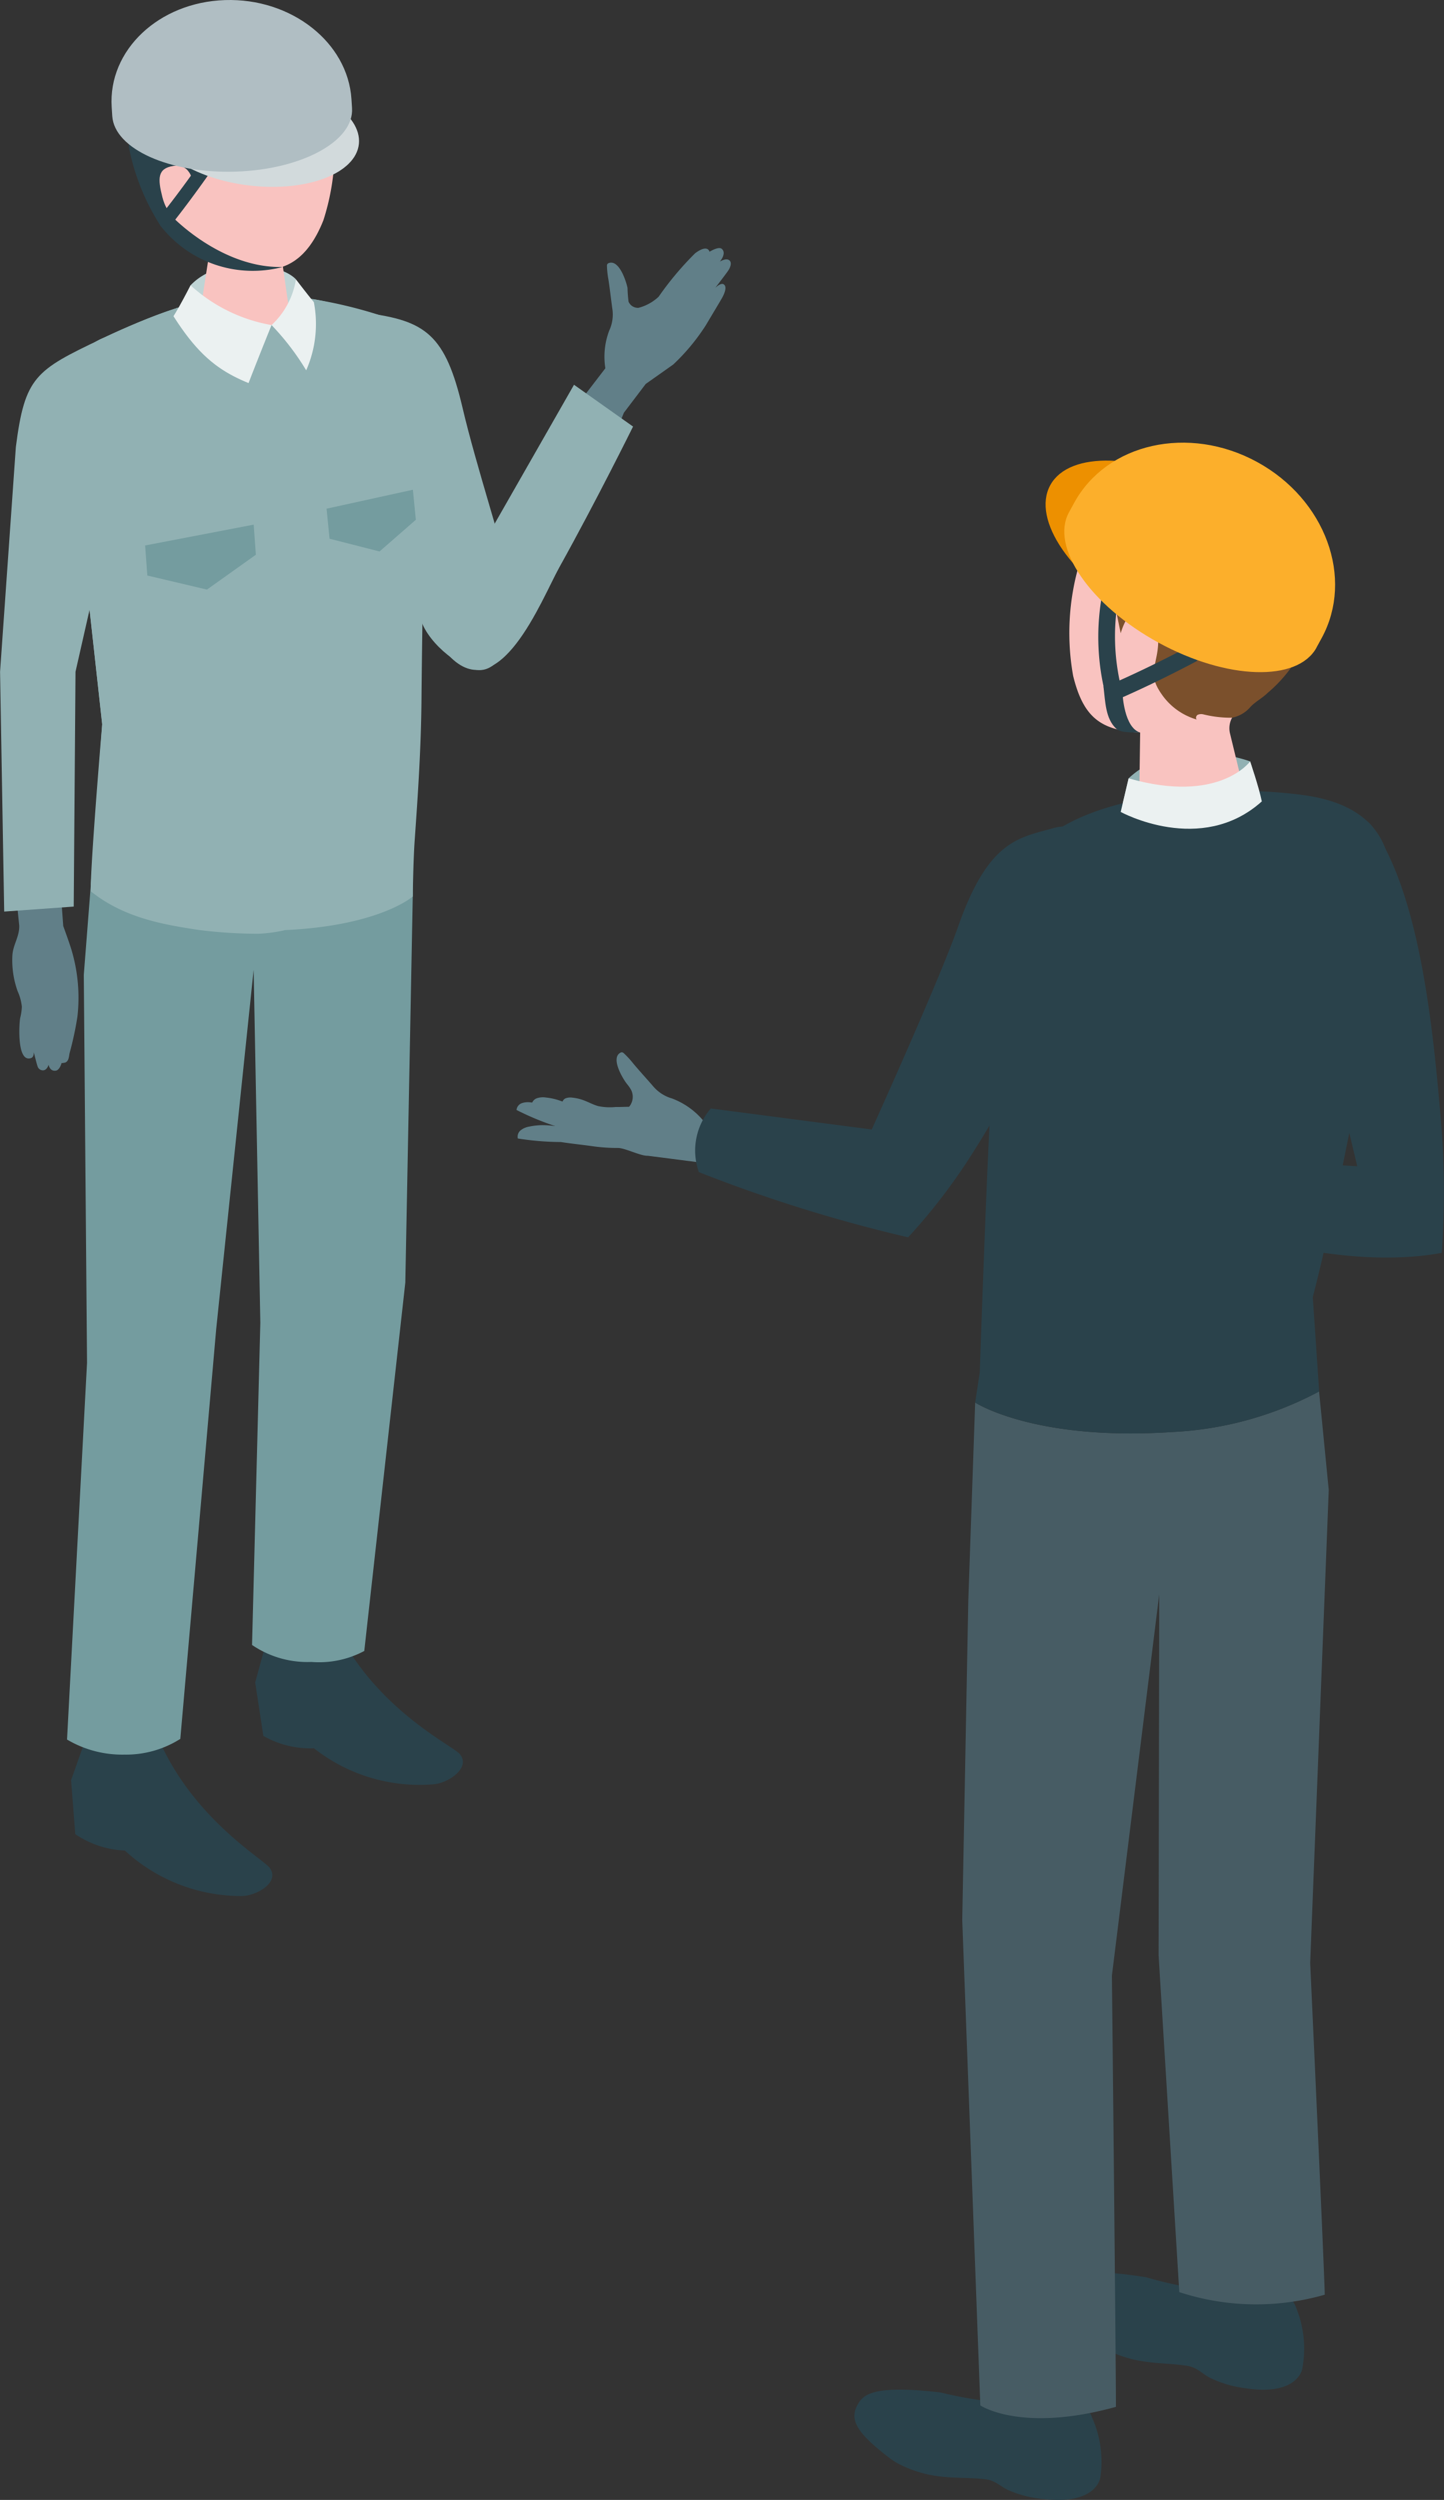 <svg xmlns="http://www.w3.org/2000/svg" xmlns:xlink="http://www.w3.org/1999/xlink" width="107.728" height="186.449" viewBox="0 0 107.728 186.449">
  <rect x="0" y="0" width="107.728" height="186.449" fill="#333333" stroke="none"/>
  <defs>
    <clipPath id="clip-path">
      <rect id="長方形_29314" data-name="長方形 29314" width="69.195" height="153.436" fill="none"/>
    </clipPath>
  </defs>
  <g id="グループ_28112" data-name="グループ 28112" transform="translate(-19338.273 -19016.039)">
    <g id="グループ_27567" data-name="グループ 27567" transform="translate(19376.805 19049.053)">
      <g id="グループ_27562" data-name="グループ 27562" transform="translate(0.001)" clip-path="url(#clip-path)">
        <path id="パス_70573" data-name="パス 70573" d="M44.087,59.813s-5.492-2.086-9.064,1.261c-.25,1.057-.592,2.507-.592,2.507a10.649,10.649,0,0,0,10.66-.291c-.23-.929-1-3.477-1-3.477" transform="translate(10.644 -36.039)" fill="#91b1b3"/>
        <path id="パス_70574" data-name="パス 70574" d="M166,126.8c-.749,0-.8.023-1.545.022a5.967,5.967,0,0,1-1.8-.1c-.538-.156-1.031-.437-1.559-.624A4.716,4.716,0,0,0,160,125.85a1.407,1.407,0,0,0-.672.056.6.6,0,0,0-.394.507,20.338,20.338,0,0,0,2.882,1.2,11.013,11.013,0,0,0,2.587,1.155Z" transform="translate(-158.932 -76.643)" fill="#617f88"/>
        <path id="パス_70575" data-name="パス 70575" d="M163.13,125.864c-.749,0-.8.023-1.545.022a5.97,5.97,0,0,1-1.8-.1c-.538-.156-1.031-.437-1.558-.624a4.716,4.716,0,0,0-1.092-.247,1.407,1.407,0,0,0-.672.056.6.6,0,0,0-.394.507,20.331,20.331,0,0,0,2.882,1.2,11,11,0,0,0,2.588,1.155Z" transform="translate(-154.946 -76.074)" fill="#617f88"/>
        <path id="パス_70576" data-name="パス 70576" d="M160.356,125.628c-.539,0-.573.016-1.113.016a4.294,4.294,0,0,1-1.3-.07c-.387-.112-.742-.315-1.123-.45a3.41,3.41,0,0,0-.787-.178,1.011,1.011,0,0,0-.484.04.428.428,0,0,0-.283.366,14.686,14.686,0,0,0,2.075.861,7.9,7.9,0,0,0,1.864.831Z" transform="translate(-151.859 -76.094)" fill="#617f88"/>
        <path id="パス_70577" data-name="パス 70577" d="M154.921,124.519l-3.879-.5c-.52.03-1.711-.594-2.231-.58a13.2,13.2,0,0,1-1.858-.127c-.792-.115-1.592-.19-2.383-.316a21.064,21.064,0,0,1-3.214-.264.615.615,0,0,1,.227-.624,1.45,1.45,0,0,1,.643-.267,4.876,4.876,0,0,1,1.152-.1c.6.018,1.187.145,1.783.119a2.428,2.428,0,0,0,.591-.115c1.966-.593,1.668-.547,2.676-.869.606-.194,1.174-.175,1.43-.853a1.151,1.151,0,0,0-.043-.9,2.788,2.788,0,0,0-.325-.467c-.315-.405-1.219-1.91-.488-2.319a.218.218,0,0,1,.131-.034.264.264,0,0,1,.134.075,6.863,6.863,0,0,1,.708.772c.467.557.96,1.091,1.436,1.641l.035.041a2.9,2.9,0,0,0,1.415.916,5.622,5.622,0,0,1,2.34,1.665Z" transform="translate(-141.257 -70.835)" fill="#617f88"/>
        <path id="パス_70578" data-name="パス 70578" d="M0,96.248l14.8.853L9.481,74.808c-.656-2.169.806-3.644,3.035-3.927,1.77-.224,2.91.181,3.386.862,3.452,4.935,4.48,14.347,5.075,21.208a64.979,64.979,0,0,1,.125,10.609C11.883,105.251.517,100.288.517,100.288Z" transform="translate(47.924 -43.133)" fill="#2a424b"/>
        <path id="パス_70579" data-name="パス 70579" d="M44.343,351.668a8.046,8.046,0,0,1,.481,4.636s-.343,2.075-4.363,1.414a8.2,8.2,0,0,1-2.569-.786c-.618-.344-.917-.75-1.666-.868-1.1-.173-2.224-.16-3.321-.34a8.989,8.989,0,0,1-2.962-1.014,5.13,5.13,0,0,1-.76-.518c-2.541-2.12-2.917-3.091-2.124-4.242.507-.735,1.672-1.2,6.129-.488a29.7,29.7,0,0,0,4.259.913,3.569,3.569,0,0,0,1.666-.292,4.331,4.331,0,0,1,2.545-.185,3.457,3.457,0,0,1,2.685,1.769" transform="translate(13.793 -212.631)" fill="#2a424b"/>
        <path id="パス_70580" data-name="パス 70580" d="M34.278,353.269c.185-.938-1.034-1.968-2.722-2.3s-3.206.16-3.39,1.1,1.034,1.968,2.722,2.3,3.206-.16,3.39-1.1" transform="translate(23.895 -213.702)" fill="#2a424b"/>
        <path id="パス_70581" data-name="パス 70581" d="M83.032,373.4a8.045,8.045,0,0,1,.681,4.611s-.254,2.088-4.3,1.6a8.213,8.213,0,0,1-2.6-.674c-.632-.317-.948-.71-1.7-.8-1.108-.126-2.229-.065-3.332-.2a8.995,8.995,0,0,1-3-.885,5.108,5.108,0,0,1-.782-.484c-2.63-2.009-3.048-2.963-2.3-4.146.474-.756,1.618-1.273,6.1-.752a29.649,29.649,0,0,0,4.294.729,3.568,3.568,0,0,0,1.652-.364,4.334,4.334,0,0,1,2.535-.294,3.456,3.456,0,0,1,2.758,1.652" transform="translate(-40.157 -226.248)" fill="#2a424b"/>
        <path id="パス_70582" data-name="パス 70582" d="M73.313,374.267c.144-.946-1.118-1.922-2.819-2.18s-3.2.3-3.34,1.243,1.118,1.922,2.819,2.181,3.2-.3,3.34-1.244" transform="translate(-30.377 -226.589)" fill="#2a424b"/>
        <path id="パス_70583" data-name="パス 70583" d="M22.941,181.844l-.513,14.78-.451,23.813,1.349,36.2s3.035,2.07,10.117.109c0-3.577-.3-32.168-.3-32.168l3.53-28.43-.047,26.923,1.544,25.118a18.468,18.468,0,0,0,10.851.192c0-1.138-1.086-24.746-1.086-24.746l1.385-35.27-.722-7.351a25.882,25.882,0,0,1-10.943,3.025c-10.308.694-14.721-2.2-14.721-2.2" transform="translate(11.277 -110.252)" fill="#475c64"/>
        <path id="パス_70584" data-name="パス 70584" d="M35.724,111.214a25.873,25.873,0,0,1-10.943,3.025c-10.308.694-14.721-2.2-14.721-2.2l.342-2.236s.444-13.068.731-18.46c.219-4.127.63-15.884,2.469-19.357,2.754-5.2,13.747-6.215,20.928-5.253,8.044,1.077,6.66,7.353,6.162,10.315-3.078,18.327-5.444,27.127-5.444,27.127Z" transform="translate(24.158 -40.449)" fill="#2a424b"/>
        <path id="パス_70585" data-name="パス 70585" d="M32.871,15.126c.7-1.641,2.793-3.849,8.179-3.41s6.524,4.415,6.239,9.117a8.734,8.734,0,0,1-2.978,6.33,1.624,1.624,0,0,0-.522,1.645c.4,1.652,1.122,4.608,1.122,4.608-.013.969-1.792,1.894-3.975,2.066s-3.942-.473-3.929-1.441l.073-5.317c-2.933-.166-4.238-1.121-5-4.237a18.2,18.2,0,0,1,.793-9.361" transform="translate(9.446 -7.101)" fill="#f9c3c0"/>
        <path id="パス_70586" data-name="パス 70586" d="M44.421,60.814s-2.319,3.2-9.064,1.261l-.592,2.507s5.985,3.292,10.529-.785c-.235-1.138-.873-2.982-.873-2.982" transform="translate(10.31 -37.04)" fill="#ebf1f1"/>
        <path id="パス_70587" data-name="パス 70587" d="M68.133,99.02a111.542,111.542,0,0,0,15.611,4.864,43.561,43.561,0,0,0,4.79-6.251A78.065,78.065,0,0,0,95.6,83.565,26.6,26.6,0,0,0,97.184,76.5c.166-2.677-.966-3.594-2.578-3.142-2.626.738-4.866.9-7.133,7.352-1.4,3.994-6.443,15.131-6.443,15.131L69.026,94.273a4.8,4.8,0,0,0-.893,4.747" transform="translate(-54.528 -44.615)" fill="#2a424b"/>
        <path id="パス_70588" data-name="パス 70588" d="M29.143,17.386c-.182-.9-.37-1.8-.546-2.7-.321-1.642-1.4-1.695-2.427-2.928a2.962,2.962,0,0,1-.692-2.718,2.874,2.874,0,0,1,.591-1A5.841,5.841,0,0,1,29.3,6.34c1.187-.262,2.271-.706,3.456-.945,2.405-.485,5.066-.133,6.607,1.971.324.443,1.54.76,2.017,1.244a6.462,6.462,0,0,1,1.459,2.462,12.108,12.108,0,0,1,.507,3.919c0,.469-.138.9-.149,1.371a5.574,5.574,0,0,1-.318,1.821,10.432,10.432,0,0,1-2.768,3.646c-.4.391-.875.629-1.262,1.02a2.43,2.43,0,0,1-1.391.834,8.392,8.392,0,0,1-2.145-.248.664.664,0,0,0-.421.03c-.125.07-.182.269-.069.356A4.8,4.8,0,0,1,32.2,21.935c-.794-1.14-.623-1.639-.38-2.837.263-1.3.17-2.771-.911-3.231-1.03-.438-1.484.626-1.768,1.518" transform="translate(15.932 -3.169)" fill="#7b502c"/>
        <path id="パス_70589" data-name="パス 70589" d="M47.6,36.807a.621.621,0,0,1-.5-.474,17.44,17.44,0,0,1-.315-6.978A.62.62,0,0,1,48,29.618a16.058,16.058,0,0,0,.161,5.7c2.749-1.231,5.058-2.476,5.083-2.489a.62.62,0,1,1,.59,1.09c-.027.015-2.785,1.5-5.878,2.844a.619.619,0,0,1-.354.042" transform="translate(-3.169 -17.582)" fill="#2a424b"/>
        <path id="パス_70590" data-name="パス 70590" d="M45.825,15.339c-1.41,2.583-6.687,2.42-11.787-.363s-8.091-7.134-6.681-9.717,6.687-2.42,11.787.363,8.091,7.134,6.681,9.717" transform="translate(12.463 -2.085)" fill="#ed9000"/>
        <path id="パス_70591" data-name="パス 70591" d="M39.6,15.282c-1.41,2.583-6.687,2.42-11.787-.363S19.718,7.785,21.128,5.2l.383-.7C23.952.027,30.065-1.342,35.165,1.442s7.255,8.666,4.814,13.138l-.383.7" transform="translate(20.087 0)" fill="#fcaf2b"/>
        <path id="パス_70592" data-name="パス 70592" d="M59.417,47.084s.109,2.481,1.308,2.85c-.509-.027-1.423.043-1.774-.278-.826-.757-.823-2.051-.964-3.172Z" transform="translate(-14.199 -28.312)" fill="#2a424b"/>
      </g>
    </g>
    <g id="グループ_27565" data-name="グループ 27565" transform="translate(19338.273 19016.039)">
      <g id="グループ_27566" data-name="グループ 27566" transform="translate(0 0)">
        <path id="パス_70593" data-name="パス 70593" d="M5.044,128.436l1.629-2.147,2.053-1.449a15.413,15.413,0,0,0,2.44-2.942c.611-1.032,1.076-1.794,1.217-2.052.209-.385.372-.854.084-1-.217-.107-.605.275-.605.275s.9-1.167,1.006-1.348.269-.553.023-.721-.683.111-.683.111c.368-.481.331-.787.139-.95-.242-.206-.915.217-.915.217s-.116-.6-1.071.111a23.3,23.3,0,0,0-2.723,3.241,3.463,3.463,0,0,1-1.507.831.764.764,0,0,1-.737-.456,9.545,9.545,0,0,1-.078-1.027c-.1-.494-.621-2.132-1.395-1.858a.211.211,0,0,0-.109.075.261.261,0,0,0-.031.147,6.722,6.722,0,0,0,.112,1.021c.109.7.185,1.413.283,2.118,0,.017.005.035.008.052a2.839,2.839,0,0,1-.238,1.635,5.51,5.51,0,0,0-.284,2.8L0,129.891l3.616,2.05Z" transform="translate(41.5 -97.653)" fill="#617f88"/>
        <path id="パス_70594" data-name="パス 70594" d="M35.028,147.3l-4.4-3.113-7.159,12.529s-5.868,3.757-2.183,7.659c3.772,3.994,6.925-4.19,8.246-6.569,2.8-5.032,5.5-10.5,5.5-10.5" transform="translate(12.195 -115.49)" fill="#91b1b3"/>
        <path id="パス_70595" data-name="パス 70595" d="M53.342,156.09c1.894-.167,2.874-3.817,2.436-5.667-.856-3.618-2.846-9.647-3.836-13.87-1.281-5.466-2.75-6.524-7.222-7.092-2.006,3.8,2.169,16.689,4.1,22.865.593,1.9,3.255,3.877,4.524,3.765" transform="translate(-17.429 -106.117)" fill="#91b1b3"/>
        <path id="パス_70596" data-name="パス 70596" d="M65.02,169.674l.849-11.967-2.611-23.687a4.576,4.576,0,0,1,2.7-5.127c5.12-2.319,11.114-5.2,20.788-1.4,1.325.52,1.82,2.118,2.278,3.463a14.209,14.209,0,0,1,.754,5.053s-.107,2.936-.107,2.936q-.071,8.4-.143,16.8c-.03,3.548-.207,7.049-.46,10.588-.111,1.557-.032,3.962-.032,3.962s-2.911,2.595-11.538,2.549c-9.4-.049-12.484-3.164-12.484-3.164" transform="translate(-58.245 -103.691)" fill="#91b1b3"/>
        <path id="パス_70597" data-name="パス 70597" d="M137.643,249s.439,1.2.594,1.709a12.461,12.461,0,0,1,.482,4.88c-.007.064-.013.127-.021.191a24.409,24.409,0,0,1-.58,2.695c-.053.228-.045.6-.33.71-.013,0-.276.059-.267.023,0,.012-.136.526-.421.577-.229.041-.457-.056-.552-.439,0,0-.083.342-.348.411a.415.415,0,0,1-.47-.288c-.054-.127-.282-1.059-.282-1.059s.016.354-.189.432c-1.085.41-.914-2.541-.828-2.985a3.988,3.988,0,0,0,.125-.84,3.776,3.776,0,0,0-.317-1.16,6.863,6.863,0,0,1-.393-2.628c.04-.841.55-1.447.512-2.279l-.332-3.23,3.36-.267Z" transform="translate(-132.925 -179.935)" fill="#617f88"/>
        <path id="パス_70598" data-name="パス 70598" d="M95.131,421.827l-1.06,2.992.313,4.026a7.1,7.1,0,0,0,3.7,1.223,12.792,12.792,0,0,0,8.674,3.392c1.076.023,2.934-.995,2.131-2.1-.5-.679-5.7-3.648-8.3-9.643a25.89,25.89,0,0,0-5.46.106" transform="translate(-88.768 -292.05)" fill="#2a424b"/>
        <path id="パス_70599" data-name="パス 70599" d="M55.813,400.972l-.837,3.068.608,3.989a7.06,7.06,0,0,0,3.777.923,12.711,12.711,0,0,0,8.9,2.687c1.075-.063,2.852-1.227,1.971-2.262-.544-.638-5.951-3.181-8.98-8.949a25.935,25.935,0,0,0-5.436.543" transform="translate(-35.937 -278.561)" fill="#2a424b"/>
        <path id="パス_70600" data-name="パス 70600" d="M97.381,120.635c-1.17-1.252-5.716-1.827-7.86.442a12.537,12.537,0,0,1-.381,1.829l3.927,1.41,4.216-.6a22.554,22.554,0,0,0,.1-3.086" transform="translate(-75.302 -99.8)" fill="#bfd4d5"/>
        <path id="パス_70601" data-name="パス 70601" d="M93.371,112.1c-1.691,0-2.589.951-2.589,1.775l-.857,5.521c.078.956,3.562-.082,5.488-.082s1.565,1.038,1.487.082l-.833-5.772c-.068-.839-1.006-1.524-2.7-1.524" transform="translate(-75.155 -95.068)" fill="#f9c3c0"/>
        <path id="パス_70602" data-name="パス 70602" d="M87.406,75.07c-4.813.036-6.141,3.65-6.142,8.036,0,5.712,3.756,7.469,5.686,8.031,2.351.685,5.273,1.3,7.061-3.205a17.51,17.51,0,0,0,.436-9.133c-.514-1.572-2.227-3.765-7.041-3.729" transform="translate(-69.885 -71.502)" fill="#f9c3c0"/>
        <path id="パス_70603" data-name="パス 70603" d="M91.281,76.747a19.437,19.437,0,0,1-1.6-1.5,9.369,9.369,0,0,0-3.034,3.975l-.528-.467a7.151,7.151,0,0,0-.406,2.714l-.48-.2c.259.11-1.36,1.252-1.488,1.361a3.117,3.117,0,0,0-1,2.23,9.492,9.492,0,0,1-1.5-1.7,6.076,6.076,0,0,1-.985-2.038c-.307-1.078-.343-2.208-.558-3.294a5.355,5.355,0,0,1,.457-3.072,4.961,4.961,0,0,1,1.007-1.429c.39-.385,1.252-.67,1.54-1.069,0,0,2.94-4.068,9.91-.641a5.158,5.158,0,0,1,2.019,1.459,6.464,6.464,0,0,1,.743,2.3c.212,1.161.717,2.99-.256,3.892a1.178,1.178,0,0,0-.326-.582,5.4,5.4,0,0,0-.621-.495,8.047,8.047,0,0,1-1.059-.734l.814.813c-.244.139-.546-.007-.784-.155a16.922,16.922,0,0,1-1.863-1.358" transform="translate(-70.131 -68.428)" fill="#2a424b"/>
        <path id="パス_70604" data-name="パス 70604" d="M112.3,100.68s-.083-1.63-1.484-1.417c-1.2.182-1.168.958-.822,2.317s1.177,2.005,2.018,1.967.288-2.867.288-2.867" transform="translate(-97.882 -86.887)" fill="#f9c3c0"/>
        <path id="パス_70605" data-name="パス 70605" d="M66.741,282.391,66.5,253.454l.525-6.722s3.129,2.855,12.484,3.164c7.694.254,11.538-2.55,11.538-2.55l-.561,29.064-3.062,27.473a7.182,7.182,0,0,1-3.944.818,7.337,7.337,0,0,1-4.428-1.267L79.67,279.4l-.5-26.321-2.79,26.766L73.7,310.439a7.566,7.566,0,0,1-4.18,1.173,8.077,8.077,0,0,1-4.271-1.124Z" transform="translate(-60.248 -180.749)" fill="#749c9f"/>
        <path id="パス_70606" data-name="パス 70606" d="M62.511,173.349l.833-21.615a42.36,42.36,0,0,0,2.241-24.426c-.031-.153-.064-.3-.1-.455-.01-.072-.016-.145-.02-.22l.162.031a34.2,34.2,0,0,1,5.652,1.454c1.325.52,1.285,2.132,1.742,3.477a14.428,14.428,0,0,1,.833,5.083s-.117,2.958-.117,2.958c-.047,5.6-.173,11.233-.221,16.831-.03,3.548-.256,6.986-.508,10.525-.111,1.557-.141,4.186-.141,4.186s-2.64,2.347-10.326,2.536Z" transform="translate(-42.071 -104.317)" fill="#91b1b3"/>
        <path id="パス_70607" data-name="パス 70607" d="M131.4,134.792c-4.921,2.339-5.7,2.823-6.372,8.053l-1.178,16.764.308,17.888,5.187-.373.133-17.512,2.492-10.993c3.386-10.589-.57-13.828-.57-13.828" transform="translate(-123.845 -109.51)" fill="#91b1b3"/>
        <path id="パス_70608" data-name="パス 70608" d="M91.274,130.584a48.469,48.469,0,0,1,5.479-2.224l.017-.053.019.041s3.268,15.922,9.111,23.121c-.1,6.782-1.121,23.295-1.121,23.295a10.886,10.886,0,0,1-1.963.261,35.722,35.722,0,0,1-4.424-.283c-2.632-.4-5.563-.886-8.059-2.881,0-.12,0-.289,0-.493l0,0h0c.057-2.341.656-9.735.832-11.751l.016-.217-.187-1.7-.906-8.219-1.518-13.769a4.576,4.576,0,0,1,2.7-5.127" transform="translate(-83.557 -105.383)" fill="#91b1b3"/>
        <path id="パス_70609" data-name="パス 70609" d="M85.168,125.971a5.93,5.93,0,0,0,1.82-3.41s.856,1.122,1.336,1.7a8.567,8.567,0,0,1-.572,5.085,19.014,19.014,0,0,0-2.584-3.375" transform="translate(-64.909 -101.726)" fill="#ebf1f1"/>
        <path id="パス_70613" data-name="パス 70613" d="M101.541,126.744s-.916,2.255-1.716,4.326c-2.229-.915-3.751-2.079-5.6-4.989.532-.846,1.271-2.306,1.271-2.306a11.989,11.989,0,0,0,6.04,2.968" transform="translate(-81.282 -102.499)" fill="#ebf1f1"/>
        <path id="パス_70614" data-name="パス 70614" d="M97.61,176.663l4.447,1.049,3.65-2.6-.163-2.245-8.1,1.554Z" transform="translate(-86.618 -133.739)" fill="#749c9f"/>
        <path id="パス_70615" data-name="パス 70615" d="M64.621,167.128l.223,2.24,3.728.951,2.71-2.365-.222-2.239Z" transform="translate(-40.258 -129.189)" fill="#749c9f"/>
        <path id="パス_70616" data-name="パス 70616" d="M107.925,100.3a.439.439,0,0,1-.145.02.451.451,0,0,1-.365-.225,16.942,16.942,0,0,1-2.332-5.8.621.621,0,0,1,.4-.695.476.476,0,0,1,.572.438,15.694,15.694,0,0,0,1.834,4.78c1.662-2.135,2.995-4.106,3.009-4.128a.455.455,0,0,1,.7-.12.642.642,0,0,1,.067.813c-.016.024-1.607,2.378-3.49,4.744a.518.518,0,0,1-.249.176" transform="translate(-95.462 -83.287)" fill="#2a424b"/>
        <path id="パス_70617" data-name="パス 70617" d="M91.718,86.092c-.216,2.2-3.845,3.6-8.106,3.117s-7.54-2.653-7.325-4.855,3.845-3.6,8.106-3.117,7.54,2.653,7.325,4.855" transform="translate(-64.942 -75.367)" fill="#d2dadc"/>
        <path id="パス_70618" data-name="パス 70618" d="M95.646,73.32c.159,2.452-3.718,4.573-8.657,4.738s-9.072-1.69-9.231-4.142c0,0-.04-.62-.043-.666-.274-4.246,3.508-7.822,8.447-7.986s9.167,3.144,9.441,7.39c0,.047.043.666.043.666" transform="translate(-69.383 -65.258)" fill="#b0bec3"/>
        <path id="パス_70619" data-name="パス 70619" d="M92.857,109.692s3.668,3.862,8.236,3.757a8.732,8.732,0,0,1-9.129-3.1Z" transform="translate(-80.011 -93.536)" fill="#2a424b"/>
      </g>
    </g>
  </g>
</svg>
